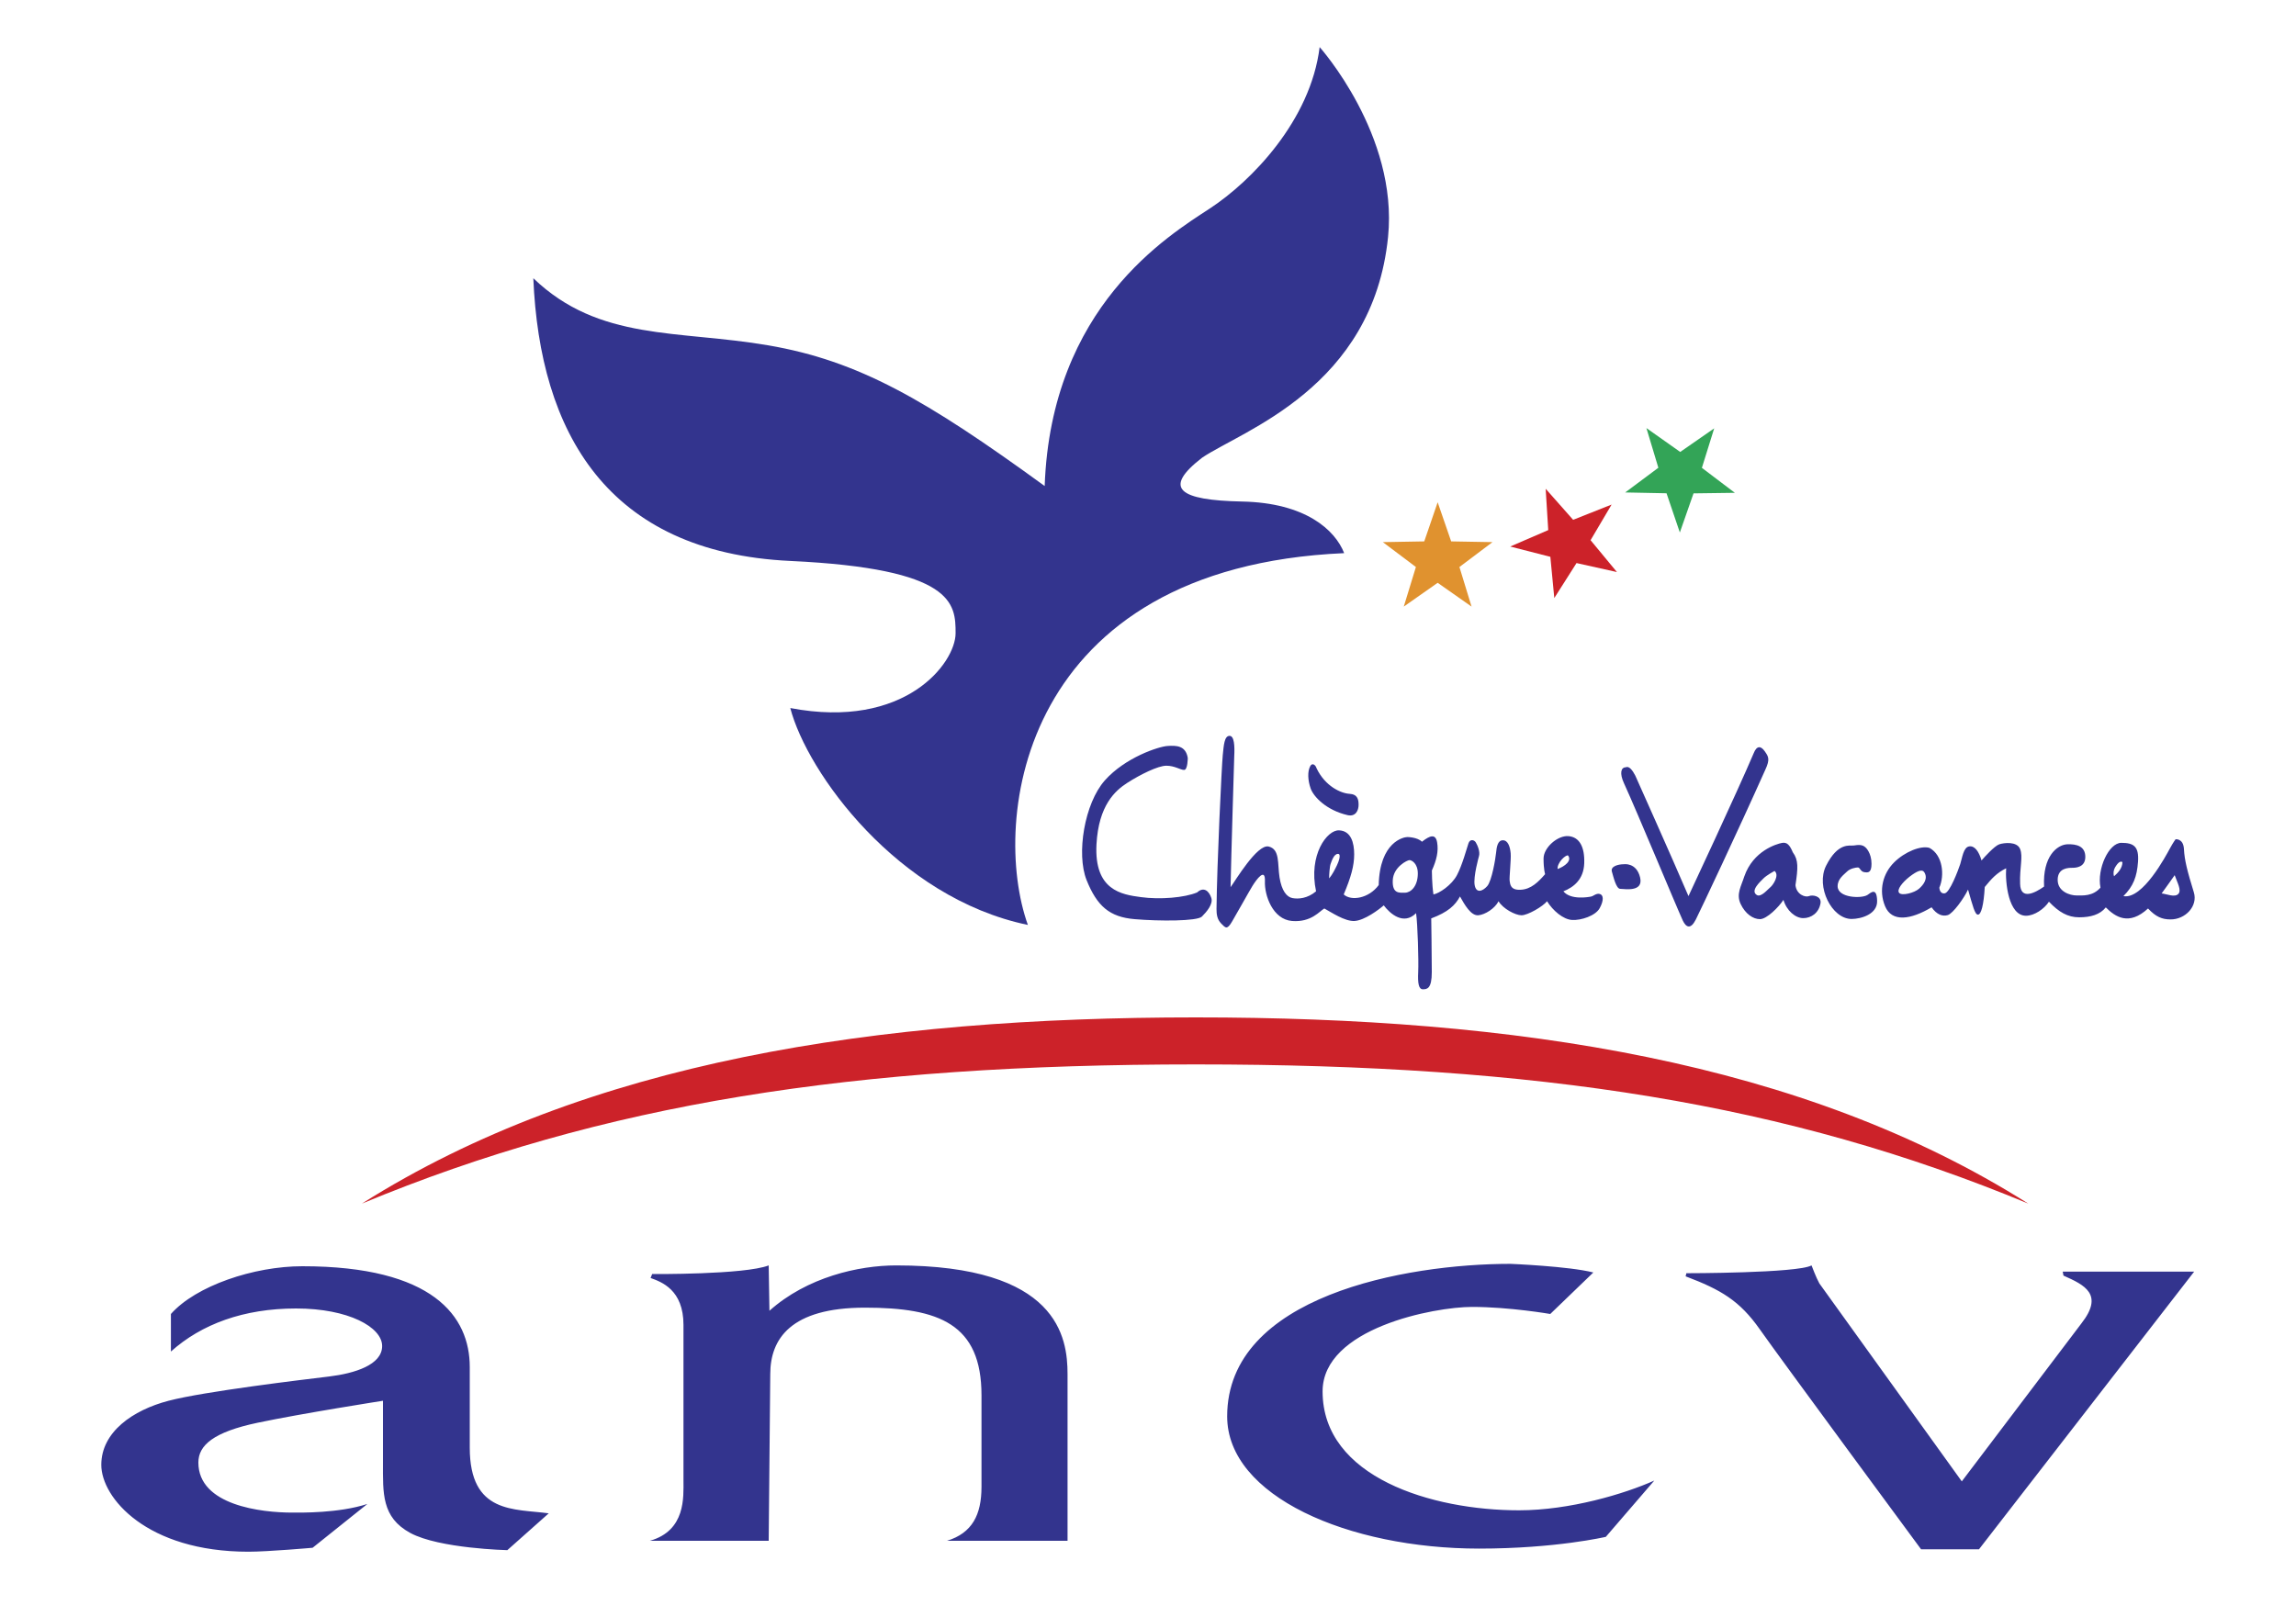 <?xml version="1.0" encoding="utf-8"?>
<svg version="1.1" id="Calque_1" xmlns="http://www.w3.org/2000/svg" xmlns:xlink="http://www.w3.org/1999/xlink" x="0px" y="0px"
	 width="2500px" height="1761.3px" viewBox="0 0 2500 1761.3" style="enable-background:new 0 0 2500 1761.3;" xml:space="preserve"
	>
<style type="text/css">
	.st0{display:none;fill-rule:evenodd;clip-rule:evenodd;fill:#FFFFFF;}
	.st1{fill-rule:evenodd;clip-rule:evenodd;fill:#33348E;}
	.st2{fill-rule:evenodd;clip-rule:evenodd;fill:#E0922F;}
	.st3{fill-rule:evenodd;clip-rule:evenodd;fill:#CC2229;}
	.st4{fill-rule:evenodd;clip-rule:evenodd;fill:#33A457;}
</style>
<g>
	<path class="st0" d="M0-341.3h2500v2500H0V-341.3z"/>
	<path class="st1" d="M580.7,303c7,167.3,80,298.5,279.8,307.9c178.6,8.4,180,46.4,180,78.7c0,32.3-54.8,105.4-180,81.5
		c18.3,70.3,116.7,206.7,258.7,236.2c-40.8-113.9-8.4-389.4,344.4-404.9c-9.9-25.3-42.2-54.8-111-56.2
		c-68.9-1.4-87.2-14.1-43.6-47.8c43.6-29.5,185.8-76,202.4-240.4c11.2-111.1-74.5-206.7-74.5-206.7
		c-9.9,80.1-74.5,146.2-119.5,175.7s-172.9,106.9-179.9,302.3C1008.1,435.2,935,393,836.6,376.1C738.2,359.2,652.4,371.9,580.7,303
		L580.7,303z"/>
	<path class="st2" d="M1550.8,589.6l14.6-42.6l14.7,42.6l45,0.8l-36,27.1l13.2,43.1l-36.9-25.9l-36.9,25.9l13.2-43.1l-36-27.1
		L1550.8,589.6L1550.8,589.6z"/>
	<path class="st3" d="M1685.8,577.3l-2.8-45l29.9,33.8l41.9-16.6l-22.9,38.8l28.7,34.7l-44-9.8l-24.2,38.1l-4.3-44.9l-43.7-11.2
		L1685.8,577.3L1685.8,577.3z"/>
	<path class="st4" d="M1805.7,509.4l-13-43.2l36.8,26l37-25.7l-13.4,43l35.9,27.2l-45,0.6l-14.9,42.6l-14.5-42.7l-45-0.9
		L1805.7,509.4L1805.7,509.4z"/>
	<path class="st1" d="M1303.5,971.9c-13.6,5.7-40.3,8-61.3,5.1c-21-2.8-50.9-7.4-48.3-57.4c2.3-42.6,20.4-58.6,33.5-67
		c14.2-9.1,33.5-18.7,42.6-18.7s15.3,4.6,19.3,4.6s4-13.1,4-13.1c-2.3-13.6-12.5-13.6-22.1-13s-46,12.5-68.2,37.5
		s-31.2,80.1-19.9,108.5c11.4,28.4,25,40.3,52.3,42.6c27.3,2.3,68.1,2.3,73.3-2.8c5.1-5.1,12.5-13.7,10.2-20.4
		C1316.6,970.7,1310.9,965.1,1303.5,971.9L1303.5,971.9z M1742,973.6c-4-1.1-6.8,2.3-9.6,2.8c-2.8,0.6-22.2,4-30.1-5.7
		c11.3-4.5,22.1-13,22.7-30.6s-5.1-28.4-17-29.5s-27.3,12.5-27.3,24.4s1.7,17,1.7,17c-7.4,8.5-15.3,16.5-26.7,17
		c-11.3,0.6-11.3-6.3-11.9-9.6c-0.6-3.4,1.7-23.3,1.1-30.1c-0.6-6.8-2.8-14.2-8.5-14.2s-6.8,7.4-7.4,13.7
		c-0.6,6.2-4.6,30.6-9.7,36.3s-11.9,8-13.6-1.1s4.6-31.3,4.6-31.3c1.7-5.1-1.7-12.5-3.4-15.3c-1.7-2.8-6.3-4-8,1.1
		s-6.8,23.9-12.5,34.6c-5.7,10.8-19.3,19.9-25.6,21c-1.7-11.4-1.7-26.1-1.7-26.1c5.1-11.3,7.4-21,5.7-30.7
		c-1.7-9.6-7.9-7.4-16.5-0.6c-5.1-5.1-15.9-5.1-15.9-5.1c-4,0-30.1,5.1-31.2,52.3c-10.8,14.7-30.1,17.6-38.1,10.2
		c7.9-18.7,11.4-31.2,11.4-43.7s-3.4-25.6-16.5-26.1c-13-0.6-33.5,26.7-25,66.4c-9.6,8-19.3,8.5-25.6,7.4c-6.3-1.1-11.9-8-14.2-22.7
		c-2.3-14.8,0.6-30.6-11.9-33.5c-12.5-2.8-36.3,37.5-41.4,44.3c0.6-31.2,4-142.6,4-142.6c0.6-11.3,0-22.2-5.1-22.2
		c-5.7,0-6.3,10.2-7.4,21s-6.3,118.1-6.8,167.5c0,5.7,0.6,11.3,5.1,15.9c4.6,4.6,6.3,7.4,11.9-2.3c5.7-9.6,17.6-31.2,22.1-38.6
		c4.6-7.4,14.2-20.4,13.6-5.1s8.5,41.5,29.5,43.2s30.1-10.8,35.2-13.6c7.4,4,22.2,14.2,32.9,13.6c10.8-0.6,26.7-12.5,31.8-17
		c6.8,9.1,21.6,22.1,35.2,8.5c1.7,11.3,2.9,51.7,2.3,64.2s0.6,18.7,5.1,18.7c4.6,0,9.7-0.6,9.7-18.7c0-18.2-0.6-58.5-0.6-58.5
		c18.2-6.8,26.1-14.2,31.3-23.9c5.1,9.1,11.9,21.1,19.9,20.5c7.4-0.6,18.1-7.4,22.1-15.3c4.6,8,18.2,15.3,25,15.3
		s23.3-9.6,27.8-15.3c6.3,10.2,17.6,19.9,27.3,20.4c9.6,0.6,25.6-4.5,30.1-13C1746.5,980.4,1745.9,974.7,1742,973.6L1742,973.6z
		 M1455.7,942.4c-1.7,3.4-4.5,9.6-8.5,14.2c0-4,0.6-13.1,1.7-15.9s3.4-10.8,8-10.8C1460.8,929.9,1457.4,939,1455.7,942.4
		L1455.7,942.4z M1529.8,972.2c-6,0-13.9,1.4-13.3-13.4c0.6-14.7,15.9-22.1,18.2-22.1s9.1,3.4,9.1,14.7
		C1543.7,965.7,1535.8,972.2,1529.8,972.2z M1707.3,931.6c4.6,5.7-3.4,11.9-11.3,14.8C1695.4,939.5,1704.5,931,1707.3,931.6z
		 M1768.1,941.2c-6.2,0-14.7,2.3-13,8s4.6,18.8,9.1,18.8c4.6,0,25.6,4,21.6-12.5S1768.1,941.2,1768.1,941.2L1768.1,941.2z
		 M1921.4,818c-4-5.7-8.5-6.3-11.9,2.3c-17.6,41.5-71,155.6-71,155.6c-18.2-42.6-57.9-131.2-57.9-131.2c-2.9-5.7-6.8-10.8-10.2-9.1
		c-5.7,0-6.9,6.9-2.3,17c15.3,33.5,55.7,131.2,64.2,149.9c3.5,7.4,8.5,10.2,14.2-1.1c5.7-11.4,45.4-95.4,75.6-163
		C1927.7,826.5,1925.4,823.7,1921.4,818L1921.4,818z M1969.7,975.9c-4,1.7-13.6-1.7-14.7-11.9c2.8-18.8,3.4-27.3-2.9-35.8
		c-3.4-8-6.3-11.3-11.9-10.2c-5.7,1.1-31.2,8.5-40.9,36.4c-3.4,10.8-9.1,19.3-4,30.1c5.1,10.8,13.6,16.5,21,16.5s20.5-13.1,25.6-21
		c3.5,11.9,13.1,19.9,21.6,19.9s17.1-5.6,18.8-16.5C1983.3,975.9,1973.7,974.2,1969.7,975.9L1969.7,975.9z M1927.7,966.2
		c-2.9,2.3-10.2,11.4-14.8,8.5c-7.5-4.7,4-14.7,7.4-18.2c3.4-3.4,11.9-8,11.9-8C1937.9,953.1,1930.5,964,1927.7,966.2z
		 M2033.3,974.7c-6.2,4-32.4,3.4-32.4-9.6c0-8,6.8-12.5,10.2-15.9c3.4-3.4,9.6-4.5,11.9-4.5s2.8,4.5,6.8,5.1s8,1.1,8-9.1
		c0-11.9-6.3-17.6-6.3-17.6c-4-4-9.1-2.8-13.1-2.3c-4,0.6-17-4-30.1,22.1c-11.3,22.7,6.2,57.9,27.8,57.9c10.2,0,28.4-5.1,27.8-19.9
		C2043.5,966.2,2037.3,971.9,2033.3,974.7z M2388.8,971.9c-7.2-23.3-10.2-35.2-10.8-47.1s-9.1-10.8-9.1-10.8s-2.3,2.9-6.3,10.2
		s-29.5,55.7-50.5,51.7c10.8-10.8,14.7-21,15.9-37.5c1.1-16.5-4.6-20.5-18.2-20.5c-13.6,0-26.7,28.4-22.7,48.8
		c-8.5,9.6-19.3,8.5-26.1,8.5s-20.5-4-20.5-17c0-13.1,11.9-13.1,15.9-13.1s14.2-0.6,14.2-11.9c0-11.4-9.1-14.2-19.9-13.7
		c-10.8,0.6-26.7,13.1-25,46c-9.6,6.8-25.6,15.3-26.1-2.9c-0.6-18.2,3.4-29.5,0-38s-17.6-6.8-22.7-5.1c-5.1,1.7-16.5,14.2-19.3,17.6
		c-2.8-9.6-7.4-16.4-13.6-15.3c-6.2,1.1-7.4,12.5-9.6,19.3c-2.3,6.8-11.4,31.3-17,31.8c-5.7,0.6-5.7-6.3-5.7-6.3
		c5.7-13,4-35.2-10.8-43.2c-9.1-2.8-26.7,4-38.6,15.9c-11.9,11.9-17,30.1-9.7,47.7c7.4,17.6,27.8,14.7,50.6,1.1
		c5.7,8,11.9,10.2,17.6,8.5s17.6-18.2,22.1-27.8c5.1,17.6,7.4,27.3,10.8,27.3c3.4,0,6.3-10.2,7.4-30.1c7.4-9.1,13-15.3,23.3-20.4
		c-1.1,14.8,2.3,51.7,21.6,51.7c9.1,0,19.9-7.4,25-15.3c10.8,11.4,20.5,17,32.9,17c12.5,0,22.7-2.9,29-10.8
		c10.2,10.2,25,20.5,46,1.2c8.5,9.1,15.3,11.9,24.4,11.9C2379.7,1001.4,2393.3,986.7,2388.8,971.9L2388.8,971.9z M2089.5,967.9
		c-5.1,4.5-18.7,8-21.6,4.5c-2.9-3.4,3.4-11.4,11.3-17.6c8-6.2,13.6-8.5,15.9-5.1C2099.7,956.6,2094.6,963.4,2089.5,967.9z
		 M2301.9,954.3c-1.1-2.9-0.6-6.8,1.1-9.7c1.7-2.8,5.1-7.9,8-5.7C2311,945.2,2306.5,950.3,2301.9,954.3L2301.9,954.3z M2371.8,973.6
		c-4,4-12.5,0-18.1-0.6c3.4-4.5,14.2-19.9,14.2-19.9C2370.7,961.1,2375.7,969.6,2371.8,973.6L2371.8,973.6z"/>
	<path class="st1" d="M1467.2,887.7c9,2.1,12.1-5.3,12.1-11.1c0-5.8-1-11.6-10-12.1c-8.9-0.5-26.3-7.9-35.8-27.9
		c-1.1-3.7-4.8-6.3-6.9-2.1c-3.1,5.8-2.6,15.3,0.5,24.2C1430.3,867.7,1444.1,882.3,1467.2,887.7L1467.2,887.7z M329.2,1379
		c-52.8,0-115.9,21.3-143.1,52v40.9c33.2-29.8,79.2-46.9,136.3-46.9s93.7,20.4,93.7,40.9s-29.8,29.8-57.9,33.2
		c-28.1,3.4-135.5,16.2-174.6,26.4s-73.3,34.1-73.3,69.8c0,35.8,49.4,94.6,160.2,94.6c21.3,0,69.9-4.3,69.9-4.3l59.6-47.7
		c-31.5,10.2-72.4,9.4-81.8,9.4c-33.2,0-102.2-7.7-102.2-54.5c0-18.7,16.2-33.2,64.7-43.4c48.6-10.2,136.3-23.9,136.3-23.9v67.3
		c0,33.2-1.7,59.6,29.8,76.7c31.5,17,105.6,18.7,105.6,18.7l45.1-40.1c-37.5-5.1-86,0.9-86-71.5v-87.8
		C511.5,1433.5,471.5,1379,329.2,1379L329.2,1379z M837,1378.1c-26.4,10.2-126.9,9.4-126.9,9.4l-1.7,4.3
		c11.9,4.3,35.8,12.8,35.8,51.1v169.5c0,17.9,2.6,54.5-36.6,65.6H837l1.7-181.5c0-38.3,22.2-72.4,103.1-72.4s126.9,17.9,126.9,95.4
		v99.7c0,30.7-10.2,50.3-37.5,58.8h131.2v-181.5c0-40-10.2-118.4-186.6-118.4c-40.9,0-97.1,12.8-138,49.4L837,1378.1L837,1378.1z
		 M1734.9,1385.8c-26.4-6.8-90.3-9.4-90.3-9.4c-114.1,0-308.4,35-308.4,166.1c0,86.9,132,144,274.3,144c83.5,0,138-12.8,138-12.8
		l52.8-61.3c-32.4,14.5-92,32.4-147.4,32.4c-94.6,0-213.8-35.8-213.8-129.5c0-69,121.8-92,162.7-92c40.9,0,85.2,7.7,85.2,7.7
		L1734.9,1385.8L1734.9,1385.8z M1972.5,1378.1c-15.4,8.5-136.3,8.5-136.3,8.5l-0.8,3.4c38.3,14.5,58.8,26.4,80.9,57.9
		s175.5,239.4,175.5,239.4h63l234.3-302.4H2246l0.8,4.3c23,10.2,44.3,20.4,19.6,52l-130.3,172.1L1981,1397.7
		C1977.6,1391.7,1972.5,1378.1,1972.5,1378.1L1972.5,1378.1z"/>
	<path class="st3" d="M1302.1,1159.2c373.1,0,644,42.6,906.4,151.6c-245.4-155.1-558.8-202.8-906.4-202.8s-662.8,47.7-908.1,202.8
		C656.4,1201.8,929,1159.2,1302.1,1159.2z"/>
</g>
</svg>

